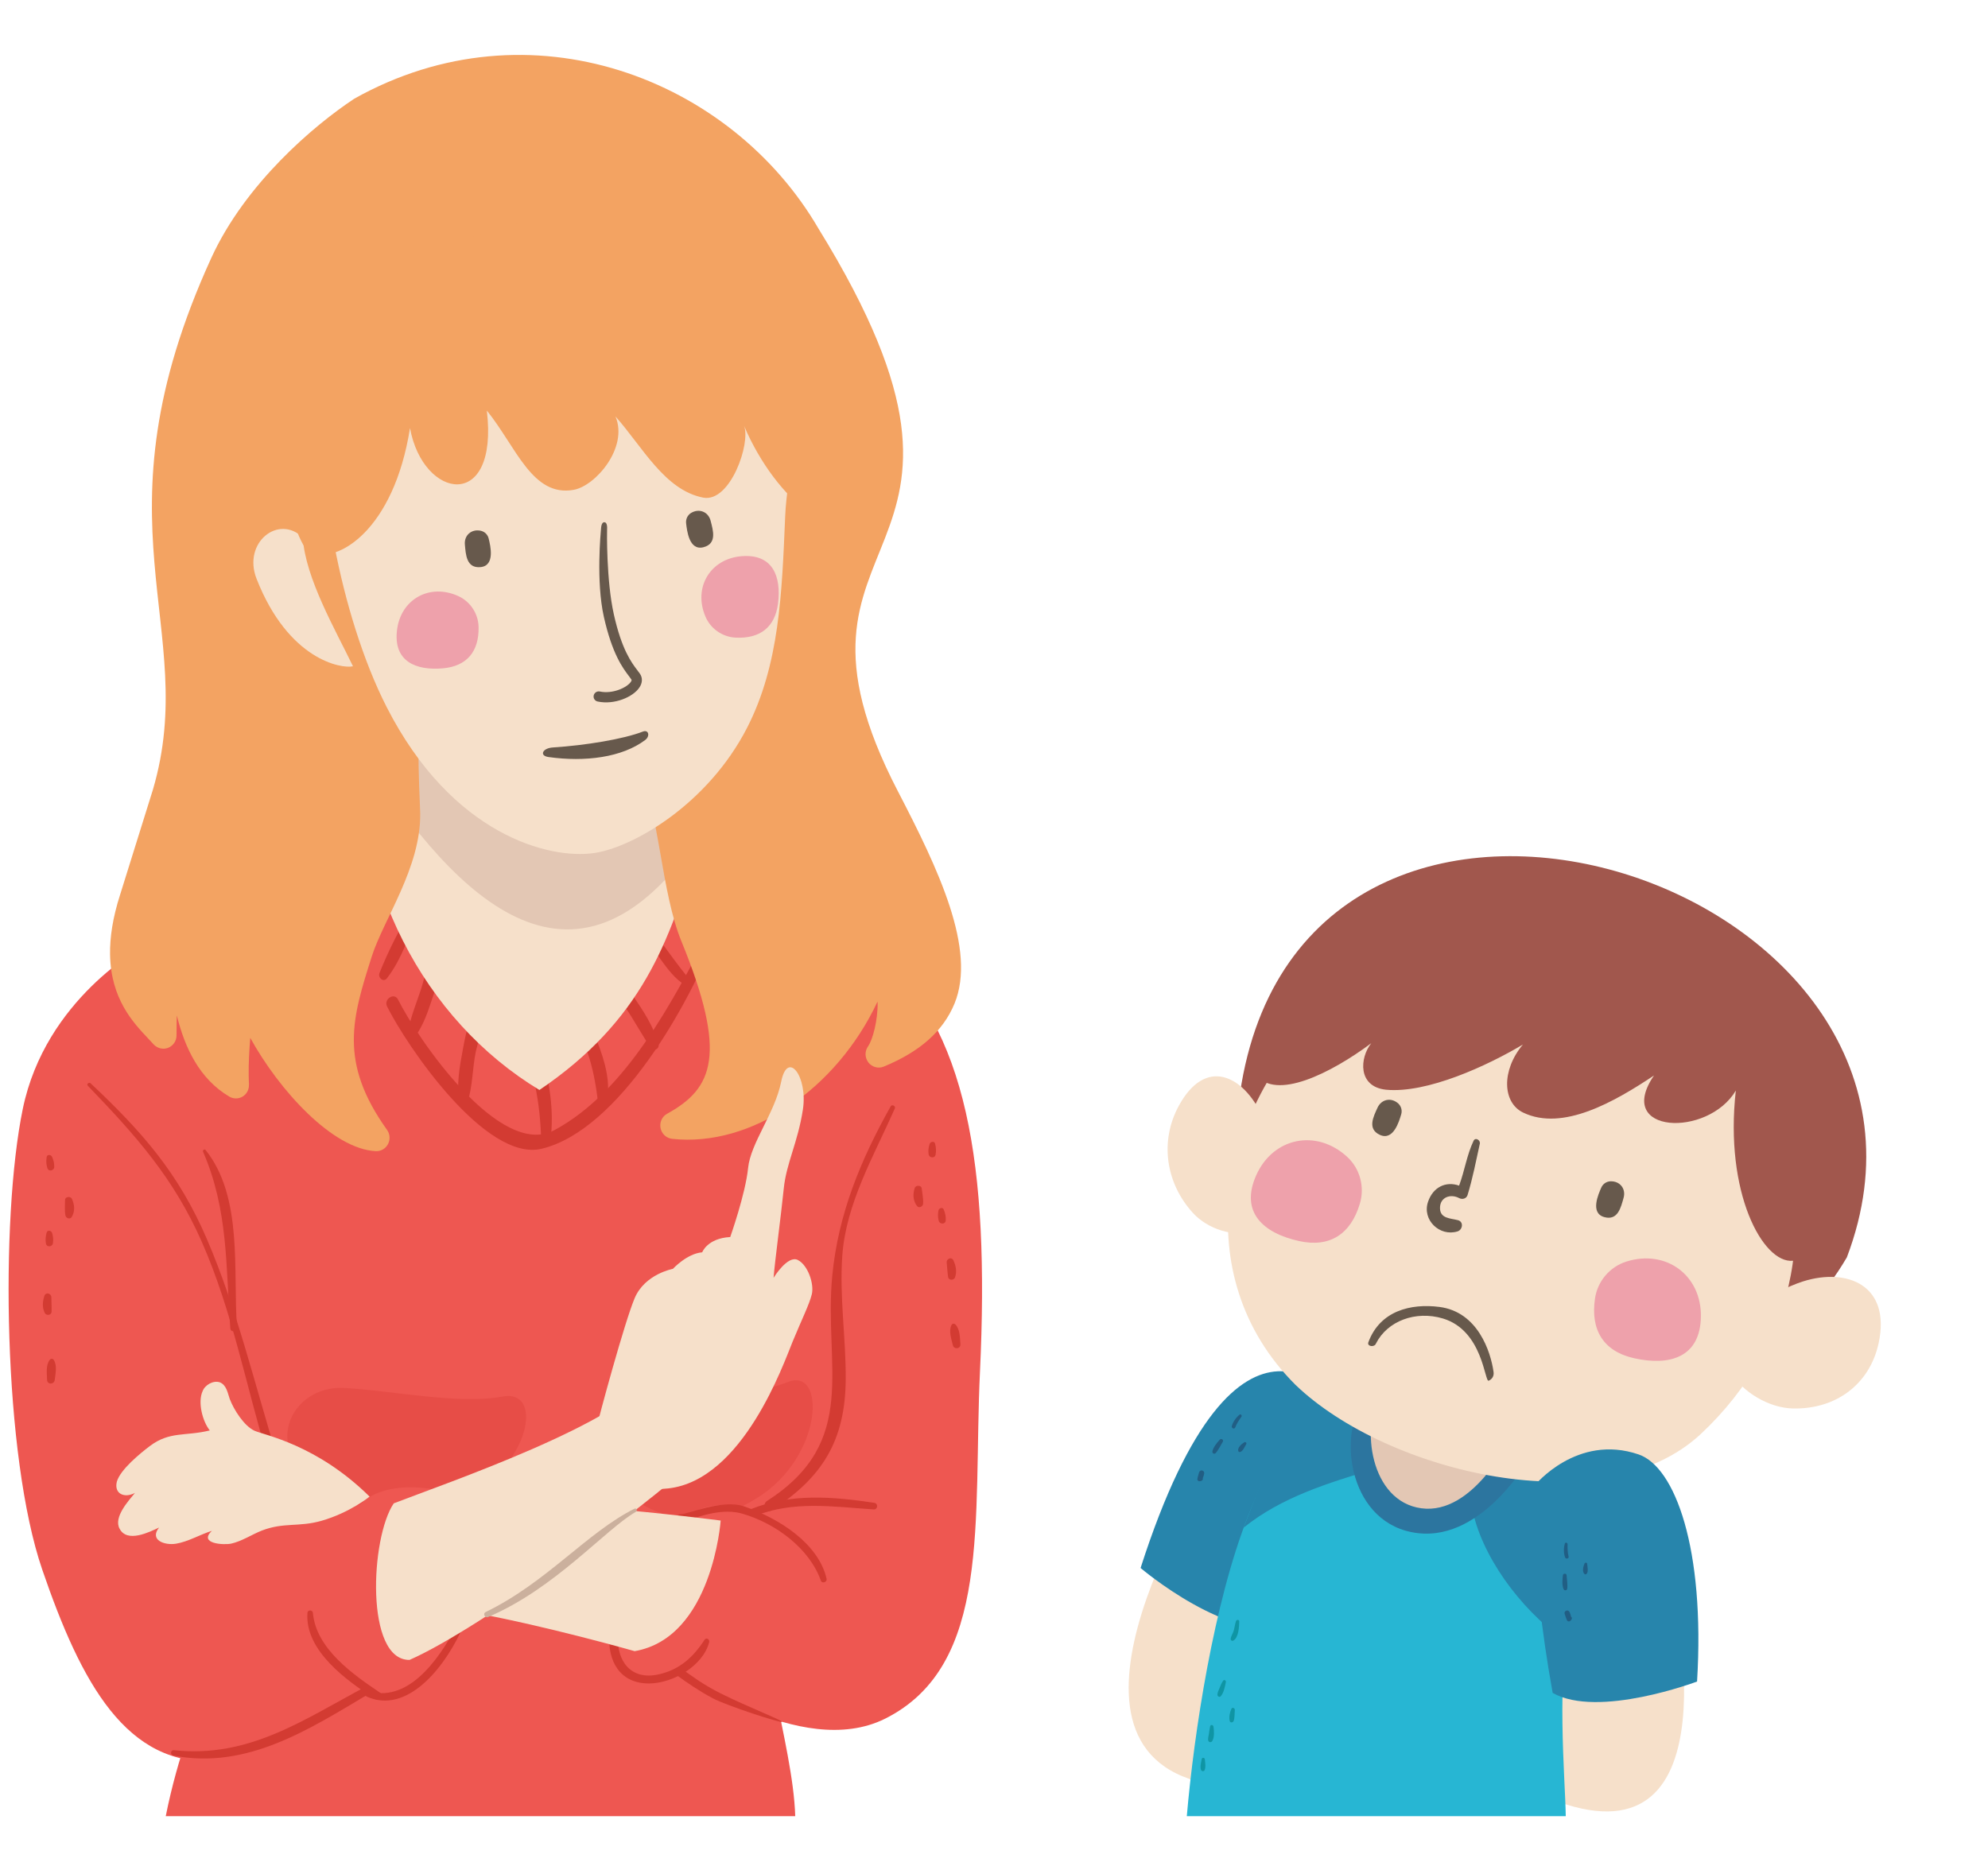 <?xml version="1.0" encoding="UTF-8"?><svg xmlns="http://www.w3.org/2000/svg" xmlns:xlink="http://www.w3.org/1999/xlink" height="499.3" preserveAspectRatio="xMidYMid meet" version="1.0" viewBox="-2.3 -14.7 531.8 499.3" width="531.8" zoomAndPan="magnify"><defs><clipPath id="a"><path d="M 315 355 L 421 355 L 421 471.219 L 315 471.219 Z M 315 355"/></clipPath><clipPath id="b"><path d="M 459 326 L 500.82 326 L 500.82 363 L 459 363 Z M 459 326"/></clipPath><clipPath id="c"><path d="M 39 205 L 237 205 L 237 471.219 L 39 471.219 Z M 39 205"/></clipPath></defs><g><g><path d="M 323.211 375.309 C 323.211 375.309 275.469 447.352 315.832 461.238 L 319.305 463.41 C 319.305 463.41 331.445 429.594 351.922 397.367 C 372.398 365.148 323.211 375.309 323.211 375.309" fill="#f6e0ca"/></g><g><path d="M 445.16 410.895 C 445.16 410.895 462.52 484.676 414.348 467.312 C 414.348 467.312 417.434 447.164 410.863 409.555 C 404.289 371.945 445.16 410.895 445.16 410.895" fill="#f6e0ca"/></g><g><path d="M 356.191 361.422 C 356.191 361.422 329.285 322.359 302.812 404.82 C 302.812 404.82 326.684 425.215 343.172 420.441 C 359.664 415.668 356.191 361.422 356.191 361.422" fill="#2785ac"/></g><g><path d="M 324.812 371.035 C 324.211 372.012 323.664 373.234 322.891 374.078 C 322.535 374.461 321.93 374.117 322.02 373.625 C 322.262 372.469 323.242 371.324 324.012 370.465 C 324.383 370.047 325.117 370.555 324.812 371.035" fill="#215e84"/></g><g><path d="M 331.078 371.672 C 330.68 372.312 330.199 373.641 329.398 373.789 C 329.203 373.828 329.02 373.75 328.953 373.543 C 328.656 372.645 329.863 371.598 330.566 371.191 C 330.867 371.027 331.281 371.352 331.078 371.672" fill="#215e84"/></g><g><path d="M 318.098 380.633 C 317.988 380.891 318.191 380.172 318.219 380.066 C 318.305 379.785 318.379 379.504 318.465 379.234 C 318.727 378.375 319.969 378.66 319.824 379.555 C 319.738 380.074 319.516 380.684 319.281 381.152 L 319.266 380.496 L 319.32 380.598 C 320.148 381.648 317.473 382.203 318.098 380.633" fill="#215e84"/></g><g><path d="M 329.785 364.355 C 329.129 365.277 328.539 366.152 328.129 367.211 C 327.887 367.824 327.039 367.402 327.223 366.816 C 327.586 365.645 328.324 364.586 329.27 363.816 C 329.613 363.531 330.02 364.023 329.785 364.355" fill="#215e84"/></g><g clip-path="url(#a)"><path d="M 417.938 414.746 C 425.742 376.367 409.02 368.816 409.02 368.816 C 409.02 368.816 367.707 350.848 357.891 357.125 C 348.07 363.406 342.84 362.555 331.633 390.762 C 322.371 414.055 317.102 449 315.176 471.219 L 416.547 471.219 C 416.41 460.973 413.867 434.73 417.938 414.746" fill="#27b6d3"/></g><g><path d="M 319.168 455.934 C 319.246 455.449 319.961 455.543 319.996 456 C 320.074 456.949 320.312 458.004 319.941 458.898 C 319.762 459.348 319.086 459.223 318.961 458.812 C 318.672 457.91 319.012 456.844 319.168 455.934" fill="#0f95a4"/></g><g><path d="M 321.414 447.176 C 321.531 446.656 322.234 446.766 322.309 447.25 C 322.473 448.387 322.594 450.098 321.984 451.121 C 321.68 451.621 320.945 451.465 320.883 450.879 C 320.824 450.328 320.98 449.828 321.074 449.289 C 321.195 448.578 321.25 447.871 321.414 447.176" fill="#0f95a4"/></g><g><path d="M 324.922 434.949 C 325.172 434.59 325.703 434.949 325.629 435.32 C 325.402 436.492 325.078 438.207 324.27 439.113 C 323.883 439.547 323.328 439.129 323.367 438.648 C 323.422 438.023 323.73 437.445 323.965 436.875 C 324.234 436.199 324.496 435.539 324.922 434.949" fill="#0f95a4"/></g><g><path d="M 326.66 445.762 C 326.406 444.688 326.668 443.496 327.109 442.504 C 327.348 441.953 328.074 442.332 328.023 442.836 C 327.926 443.77 328.012 444.816 327.723 445.711 C 327.57 446.18 326.789 446.352 326.66 445.762" fill="#0f95a4"/></g><g><path d="M 327.625 424.242 C 327.254 424.449 326.863 424.16 326.922 423.754 C 327.016 422.969 327.562 422.246 327.766 421.465 C 327.977 420.664 328.062 419.82 328.336 419.031 C 328.484 418.602 329.203 418.574 329.199 419.105 C 329.188 420.52 329.035 423.465 327.625 424.242" fill="#0f95a4"/></g><g><path d="M 380.305 382.449 C 380.305 382.449 382.547 374.281 388.68 370.363 C 394.816 366.43 413.254 369.219 412.715 372.766 C 412.176 376.316 394.844 387.031 380.305 382.449" fill="#609cb2"/></g><g><path d="M 331.633 390.762 C 343.441 359.449 348.07 363.406 357.891 357.125 C 367.707 350.848 409.02 368.816 409.02 368.816 C 409.02 368.816 418.34 370.613 421.57 379.805 C 424.012 386.754 421.301 398.223 417.938 414.746 C 417.273 417.996 416.703 421.152 416.195 424.227 C 403.965 415.477 393.809 401.156 391.465 388.629 C 382.234 388.398 367.996 386.477 365.43 378.305 C 352.93 382.098 340.504 385.859 330.375 394.031 C 330.789 392.922 331.227 391.832 331.633 390.762" fill="#2785ac"/></g><g><path d="M 407.547 374.246 C 407.547 374.246 394.953 397.695 376.883 395.484 C 358.812 393.285 355.43 369.898 362.379 360.016 L 407.547 374.246" fill="#2c759f"/></g><g><path d="M 401.508 370.398 C 401.508 370.398 391.777 390.676 377.961 388.852 C 364.152 387.027 361.66 366.855 367.016 358.301 L 401.508 370.398" fill="#e3c7b4"/></g><g><path d="M 491.746 321.699 C 529.527 222.07 349.098 163.086 329.797 275.328 C 325.684 299.266 336.953 310.953 351.598 330.719 C 396.531 391.359 468.176 362.273 491.746 321.699" fill="#a1574d"/></g><g><path d="M 344.246 355.82 C 368.754 379.371 426.602 393.359 452.715 368.934 C 478.18 345.09 486.129 309.32 468.293 279.727 C 444.766 240.633 387.527 222.977 352.215 255.453 C 323.934 281.461 314.949 326.621 344.246 355.82" fill="#f6e0ca"/></g><g><path d="M 312.992 281.238 C 307.906 290.691 309.527 301.84 316.816 309.828 C 320.793 314.184 327.727 316.32 332.93 314.809 C 343.812 311.68 339.039 291.816 335.379 283.934 C 330.242 272.871 320.125 268.031 312.992 281.238" fill="#f6e0ca"/></g><g clip-path="url(#b)"><path d="M 500.238 344.691 C 497.84 355.719 488.762 362.418 477.266 362.141 C 470.98 362.004 463.836 357.805 460.621 352.414 C 453.891 341.137 471.594 330.785 480.078 328.125 C 491.953 324.402 503.59 329.27 500.238 344.691" fill="#f6e0ca"/></g><g><path d="M 333.77 299.688 C 329.277 309.672 335.707 315.246 345.195 317.344 C 353.477 319.18 359.066 315.449 361.484 307.297 C 362.816 302.832 361.477 297.918 358.055 294.797 C 349.82 287.262 338.289 289.637 333.77 299.688" fill="#eea1ab"/></g><g><path d="M 366.188 281.676 C 365.16 283.969 363.34 287.352 366.844 288.945 C 370.453 290.586 371.984 285.289 372.535 283.418 C 372.836 282.398 372.531 281.281 371.746 280.551 C 369.859 278.844 367.23 279.383 366.188 281.676" fill="#67594c"/></g><g><path d="M 432.012 305.805 C 431.324 308.211 430.527 311.98 426.84 310.934 C 423.012 309.852 425.273 304.816 426.055 303.035 C 426.488 302.055 427.441 301.398 428.5 301.363 C 431.051 301.266 432.711 303.387 432.012 305.805" fill="#67594c"/></g><g><path d="M 452.699 337.531 C 452.555 348.477 444.375 350.809 434.891 348.711 C 426.602 346.875 423.125 341.129 424.371 332.707 C 425.039 328.098 428.344 324.219 432.773 322.832 C 443.398 319.488 452.848 326.516 452.699 337.531" fill="#eea1ab"/></g><g><path d="M 391.891 290.516 C 390.066 294.348 389.496 298.578 388.016 302.52 C 384.492 301.27 381.047 302.891 379.707 306.84 C 378.055 311.691 382.828 316.246 387.594 314.766 C 388.953 314.359 389.32 312.184 387.703 311.762 C 385.684 311.234 382.977 311.344 382.906 308.602 C 382.836 305.633 385.691 304.617 388.012 305.848 C 388.859 306.305 389.969 306.031 390.281 305.031 C 391.664 300.512 392.547 295.906 393.562 291.305 C 393.758 290.355 392.379 289.488 391.891 290.516" fill="#67594c"/></g><g><path d="M 481.926 283.07 C 469.254 250.27 434.613 221.246 388.898 225.863 C 344.141 230.391 330.539 268.559 333.566 272.707 C 338.859 279.984 353.812 272.387 364.52 264.414 C 361.43 268.289 360.809 276.047 368.469 276.859 C 379.438 277.898 395.594 270.434 405.094 264.758 C 399.277 271.68 399.609 280.316 405.152 282.973 C 415.777 288.086 429.637 280.043 440.152 273.051 C 429.43 288.699 454.559 289.742 462.043 277.078 C 458.961 304.352 469.254 323.426 477.34 322.625 C 482.945 322.207 484.777 290.43 481.926 283.07" fill="#a1574d"/></g><g><path d="M 365.773 344.777 C 368.82 338.723 376.391 335.895 383.652 338.055 C 394.41 341.258 394.82 355.18 395.93 354.711 C 396.77 354.355 397.395 353.539 397.238 352.398 C 396.488 346.973 393.035 336.285 382.738 334.973 C 375.137 334 366.863 335.973 363.746 344.426 C 363.32 345.578 365.383 345.832 365.773 344.777" fill="#67594c"/></g><g><path d="M 408.273 382.688 C 408.273 382.688 419.555 368.797 436.047 374.441 C 445.773 377.766 453.84 399.613 451.672 435.199 C 451.672 435.199 425.199 445.18 413.047 438.238 C 406.535 402.215 408.273 382.688 408.273 382.688" fill="#2785ac"/></g><g><path d="M 416.773 406.766 C 416.84 407.914 417.09 409.23 416.941 410.363 C 416.867 410.883 416.172 410.945 415.969 410.488 C 415.5 409.402 415.652 407.902 415.789 406.762 C 415.855 406.203 416.746 406.199 416.773 406.766" fill="#215e84"/></g><g><path d="M 422.273 403.699 C 422.316 404.457 422.684 405.82 422.113 406.402 C 421.977 406.543 421.781 406.582 421.605 406.457 C 420.844 405.887 421.242 404.34 421.578 403.602 C 421.73 403.297 422.258 403.324 422.273 403.699" fill="#215e84"/></g><g><path d="M 416.754 418.48 C 416.82 418.758 416.574 418.047 416.535 417.949 C 416.445 417.668 416.344 417.395 416.262 417.125 C 415.98 416.27 417.168 415.793 417.559 416.605 C 417.785 417.082 417.953 417.711 418.031 418.23 L 417.637 417.707 L 417.742 417.75 C 419.023 418.141 417.148 420.121 416.754 418.48" fill="#215e84"/></g><g><path d="M 417.031 398.445 C 417.012 399.578 417.035 400.629 417.305 401.734 C 417.461 402.375 416.523 402.512 416.34 401.93 C 415.965 400.758 415.965 399.469 416.297 398.297 C 416.414 397.863 417.031 398.039 417.031 398.445" fill="#215e84"/></g><g clip-path="url(#c)"><path d="M 203.957 408.836 C 218.543 372.086 238.457 374.629 229.121 337.113 C 219.785 299.598 246.629 282.914 232.625 257.566 C 218.633 232.219 202.797 232.891 180.09 218.148 C 180.09 218.148 170.684 260.328 145.375 272.953 C 145.375 272.953 111.152 270.074 104.371 205.859 C 104.371 205.859 49.586 233 42.301 242.289 C 35.016 251.59 46.656 288.746 45.559 313.438 C 44.473 338.121 50.516 346.266 52.117 382.617 C 53.551 415.332 57.906 423.297 52.496 437.332 C 50.367 442.844 45.32 454.766 42.039 471.219 L 210.43 471.219 C 209.809 451.277 198.656 422.211 203.957 408.836" fill="#ee5751"/></g><g><path d="M 189.137 235.445 C 182.324 253.57 163.316 287.695 142.594 292.652 C 127.59 296.234 106.543 265.184 101.254 254.602 C 100.254 252.617 103.18 250.727 104.18 252.734 C 109.43 263.27 131.453 295.48 145.973 287.691 C 165.305 277.297 177.598 253.16 187.422 234.547 C 188.023 233.414 189.555 234.32 189.137 235.445" fill="#d33b32"/></g><g><path d="M 180.109 248.297 C 177.461 246.359 175.586 243.57 173.672 240.934 C 171.219 237.535 168.43 234.789 165.621 231.75 C 164.648 230.723 165.738 229.066 167.062 229.715 C 170.129 231.223 172.387 234.375 174.352 237.07 C 176.789 240.398 179.176 243.699 181.773 246.906 C 182.625 247.953 181.023 248.961 180.109 248.297" fill="#d33b32"/></g><g><path d="M 171.773 265.625 C 169.352 262.098 167.332 258.281 164.93 254.734 C 162.273 250.812 158.789 247.246 156.445 243.16 C 155.586 241.66 157.418 240.133 158.746 241.246 C 162.043 244.023 164.531 248.125 166.965 251.645 C 169.688 255.594 172.586 259.969 173.848 264.648 C 174.211 265.922 172.523 266.727 171.773 265.625" fill="#d33b32"/></g><g><path d="M 157.66 280.027 C 157.098 275.441 156.316 271.102 154.82 266.742 C 153.105 261.766 150.141 257.852 147.727 253.328 C 146.887 251.734 148.676 250.336 150.062 251.375 C 153.863 254.215 155.891 259.918 157.555 264.207 C 159.406 269.012 161.25 275.055 159.918 280.211 C 159.594 281.496 157.812 281.285 157.66 280.027" fill="#d33b32"/></g><g><path d="M 142.492 290.801 C 142.344 285.598 141.883 280.586 140.789 275.477 C 139.895 271.328 138.18 267.32 137.645 263.109 C 137.477 261.82 139.414 261.242 140.035 262.352 C 144.363 270.035 146.301 282.352 144.832 291.004 C 144.605 292.328 142.535 292.125 142.492 290.801" fill="#d33b32"/></g><g><path d="M 120.703 280.473 C 119.656 275.734 120.695 270.504 121.566 265.812 C 122.352 261.574 123.531 255.453 126.895 252.461 C 127.863 251.605 129.656 252.258 129.27 253.707 C 128.145 258.086 125.977 262.059 125 266.578 C 124.047 271.109 124.176 275.977 122.711 280.375 C 122.43 281.254 120.941 281.594 120.703 280.473" fill="#d33b32"/></g><g><path d="M 107.027 260.492 C 107.738 256.848 109.238 253.32 110.375 249.797 C 111.414 246.531 112.051 242.727 114.172 239.992 C 114.914 239.039 116.535 239.734 116.559 240.867 C 116.621 244.145 115.008 247.504 113.961 250.578 C 112.723 254.223 111.617 258.156 109.559 261.426 C 108.746 262.699 106.703 262.051 107.027 260.492" fill="#d33b32"/></g><g><path d="M 110.227 228.781 C 107.367 234.715 105.277 241.871 101.191 247.062 C 100.277 248.25 98.715 246.852 99.207 245.645 C 101.621 239.668 104.781 233.16 108.434 227.832 C 109.156 226.766 110.805 227.57 110.227 228.781" fill="#d33b32"/></g><g><path d="M 162.977 383.363 C 153.547 375.961 158.352 361.699 169.586 360.141 C 180.836 358.59 197.914 359.344 208.34 355.102 C 218.77 350.855 217.902 375.012 200.371 385.996 C 182.84 396.988 170.977 389.625 162.977 383.363" fill="#e74d47"/></g><g><path d="M 78.383 378.27 C 69.539 369.211 77.207 356.062 89.578 356.648 C 101.945 357.223 120.164 361.168 132.125 358.949 C 144.074 356.723 138.891 380.34 118.109 387.875 C 97.324 395.395 85.871 385.934 78.383 378.27" fill="#e74d47"/></g><g><path d="M 179.125 432.16 C 179.125 432.16 211.855 456.441 234.465 445.141 C 263.102 430.82 257.988 391.934 259.848 352.309 C 262.449 296.754 256.375 260.301 232.07 239.469 C 207.77 218.637 208.637 283.734 212.105 301.965 C 214.371 313.859 221.863 345.527 219.055 366.484 C 217.559 377.633 199.348 390.25 199.348 390.25 C 199.348 390.25 189.449 384.02 179.746 392.297 C 159.617 409.465 157.426 438.238 179.125 432.16" fill="#ee5751"/></g><g><path d="M 35.906 238.602 C 35.906 238.602 9.867 252.488 3.793 282 C -2.285 311.512 -1.414 374.875 9 405.254 C 19.414 435.633 31.566 458.199 55.871 456.465 C 80.176 454.73 94.062 443.445 94.062 443.445 C 94.062 443.445 102.742 446.051 116.629 437.371 C 130.52 428.688 126.176 385.289 112.289 383.555 C 98.402 381.816 94.062 387.895 94.062 387.895 C 94.062 387.895 68.023 388.762 64.551 381.816 C 47.746 348.211 83.648 302.832 35.906 238.602" fill="#ee5751"/></g><g><path d="M 9.582 331.996 C 9.078 333.504 8.953 335.102 9.66 336.566 C 10.051 337.387 11.469 337.246 11.5 336.242 C 11.547 334.969 11.438 333.691 11.441 332.402 C 11.441 331.375 9.957 330.891 9.582 331.996" fill="#d33b32"/></g><g><path d="M 10.988 349.152 C 9.922 350.559 10.246 352.766 10.293 354.469 C 10.316 355.816 12.188 355.789 12.344 354.5 C 12.543 352.793 13.039 350.664 12.086 349.156 C 11.816 348.719 11.273 348.762 10.988 349.152" fill="#d33b32"/></g><g><path d="M 10.18 315.086 C 9.906 316.133 9.805 316.934 9.984 318 C 10.18 319.098 11.719 318.938 11.863 317.914 C 12.008 316.906 11.918 316.207 11.648 315.207 C 11.469 314.539 10.395 314.273 10.18 315.086" fill="#d33b32"/></g><g><path d="M 10.172 294.914 C 10.027 295.984 10.051 296.789 10.371 297.832 C 10.707 298.887 12.207 298.52 12.211 297.492 C 12.219 296.457 12.035 295.781 11.637 294.836 C 11.363 294.195 10.262 294.078 10.172 294.914" fill="#d33b32"/></g><g><path d="M 15.098 306.426 C 15.105 307.793 14.938 309.191 15.207 310.512 C 15.359 311.262 16.461 311.645 16.895 310.895 C 17.793 309.367 17.668 307.727 16.969 306.109 C 16.602 305.254 15.062 305.43 15.098 306.426" fill="#d33b32"/></g><g><path d="M 21.207 275.812 C 33.965 289.07 44.098 300.355 51.652 317.492 C 59.871 336.129 63.52 356.133 69.414 375.523 C 69.871 377.023 72.309 376.602 71.84 375.094 C 65.75 355.484 61.176 335.754 53.051 316.832 C 45.465 299.164 35.742 288.137 21.965 275.168 C 21.508 274.738 20.754 275.34 21.207 275.812" fill="#d33b32"/></g><g><path d="M 52.023 293.465 C 58.793 309.035 58.09 324.156 59.32 340.746 C 59.406 341.91 61.188 341.586 61.102 340.434 C 59.988 325.379 62.781 305.633 52.719 293.012 C 52.414 292.633 51.836 293.039 52.023 293.465" fill="#d33b32"/></g><g><path d="M 44.086 455.012 C 63.816 458.828 80.398 448 96.676 438.305 C 97.805 437.633 96.984 435.797 95.789 436.434 C 78.863 445.418 64.406 455.723 44.223 453.574 C 43.277 453.473 43.191 454.84 44.086 455.012" fill="#d33b32"/></g><g><path d="M 81.398 416.816 C 82.238 426.398 92.094 433.285 99.426 438.223 C 100.566 438.992 99.254 440.613 98.121 439.891 C 90.582 435.105 79.168 426.945 79.945 416.793 C 80.008 415.965 81.324 415.996 81.398 416.816" fill="#d33b32"/></g><g><path d="M 94.961 438.812 C 105.508 444.457 115.691 432.992 120.961 421.863 C 121.391 420.953 120.129 419.766 119.648 420.672 C 114.926 429.543 106.574 441.391 95.609 437.578 C 94.883 437.324 94.238 438.422 94.961 438.812" fill="#d33b32"/></g><g><path d="M 235.965 281.301 C 227.91 295.664 221.934 310.113 220.34 326.594 C 218.004 350.707 227.781 370.934 202.895 386.871 C 201.406 387.828 202.586 390.359 204.098 389.391 C 217.723 380.629 223.801 370.703 223.93 354.441 C 224.016 343.324 222.23 332.441 223.016 321.273 C 224.004 307.27 231.535 294.422 237.074 281.875 C 237.359 281.223 236.312 280.668 235.965 281.301" fill="#d33b32"/></g><g><path d="M 218.82 407.723 C 216.707 398.34 206.184 391.539 196.695 388.32 C 190.824 386.328 181.594 390.555 179.746 390.418 C 178.566 390.332 178.746 392.152 179.914 392.293 C 181.672 392.504 189.465 388.375 196.109 390.246 C 205.199 392.805 214.289 399.66 217.285 408.215 C 217.59 409.086 219.02 408.609 218.82 407.723" fill="#d33b32"/></g><g><path d="M 231.562 387.383 C 220.449 385.711 209.266 384.793 198.625 389.055 C 197.371 389.559 198.273 391.449 199.527 390.945 C 210.02 386.746 220.477 388.43 231.395 389.148 C 232.547 389.223 232.688 387.555 231.562 387.383" fill="#d33b32"/></g><g><path d="M 186.18 424.016 C 183.117 428.734 179.453 432.07 173.809 433.305 C 166.441 434.914 162.562 429.691 163.035 422.797 C 163.141 421.289 160.809 421.07 160.703 422.57 C 160.211 429.816 163.59 435.789 171.414 435.715 C 177.715 435.652 185.746 431.055 187.41 424.664 C 187.602 423.934 186.645 423.305 186.18 424.016" fill="#d33b32"/></g><g><path d="M 206.887 445.984 C 207.16 445.629 198.004 442.117 190.551 438.41 C 185.707 436 182.328 433.414 180.172 431.867 C 179.117 431.109 177.445 432.57 178.492 433.336 C 181.621 435.613 184.824 437.801 188.359 439.672 C 192.266 441.738 206.598 446.352 206.887 445.984" fill="#d33b32"/></g><g><path d="M 96.57 385.723 C 82.539 371.836 68.387 369.25 65.844 368.125 C 63 366.871 60.227 362.426 59.156 359.602 C 58.613 358.043 58.316 355.891 56.523 355.148 C 54.742 354.543 52.516 355.859 51.902 357.5 C 50.52 360.496 51.922 365.684 53.824 368.016 C 47.273 369.637 43.121 368.16 37.766 372.207 C 35.203 374.148 29.879 378.48 28.953 381.734 C 28.16 384.98 31.008 386.23 33.801 384.73 C 32.066 386.883 28.023 391.227 29.688 394.301 C 31.703 398.215 37.727 395.184 40.254 393.992 C 37.59 397.367 41.75 398.816 44.762 398.324 C 48.059 397.793 51.258 395.836 54.383 394.883 C 50.711 398.336 57.555 398.73 59.551 398.297 C 62.41 397.66 65.039 395.875 67.719 394.816 C 73.648 392.52 77.617 393.949 83.77 392.172 C 91.293 390.004 96.57 385.723 96.57 385.723" fill="#f6e0ca"/></g><g><path d="M 190.484 392.125 C 190.484 392.125 174.012 390.016 160.051 388.922 C 147.527 397.508 130.602 404.836 122.809 416.504 C 142.824 420.027 167.473 427.07 167.473 427.07 C 188.27 423.492 190.484 392.125 190.484 392.125" fill="#f6e0ca"/></g><g><path d="M 172.246 352.746 C 165.086 365.703 116.203 382.414 103.035 387.523 C 96.77 396.734 95.363 429.543 107.254 429.414 C 126.688 420.891 172.246 386.84 181.789 377.637 C 181.789 377.637 179.461 339.691 172.246 352.746" fill="#f6e0ca"/></g><g><path d="M 167.531 388.91 C 154.855 395.191 143.898 408.723 127.641 416.59 C 126.773 417.004 127.395 418.305 128.277 417.93 C 146.09 410.383 159.633 394.512 167.691 389.855 C 168.242 389.535 168.137 388.879 167.531 388.91" fill="#cbb09d"/></g><g><path d="M 252.73 322.496 C 253.414 323.941 253.715 325.508 253.18 327.047 C 252.891 327.914 251.449 327.934 251.32 326.949 C 251.129 325.68 251.082 324.402 250.949 323.113 C 250.816 322.102 252.238 321.449 252.73 322.496" fill="#d33b32"/></g><g><path d="M 253.312 339.707 C 254.531 340.98 254.465 343.207 254.613 344.898 C 254.742 346.25 252.871 346.441 252.582 345.172 C 252.184 343.496 251.438 341.445 252.215 339.844 C 252.438 339.375 252.984 339.348 253.312 339.707" fill="#d33b32"/></g><g><path d="M 250.164 308.934 C 250.57 309.953 250.746 310.727 250.691 311.816 C 250.637 312.922 249.086 312.93 248.82 311.938 C 248.555 310.953 248.574 310.242 248.727 309.227 C 248.828 308.539 249.863 308.152 250.164 308.934" fill="#d33b32"/></g><g><path d="M 247.844 291.309 C 248.105 292.367 248.172 293.156 247.973 294.23 C 247.77 295.32 246.223 295.121 246.105 294.105 C 245.98 293.086 246.074 292.391 246.367 291.398 C 246.578 290.742 247.656 290.492 247.844 291.309" fill="#d33b32"/></g><g><path d="M 244.273 303.312 C 244.418 304.68 244.738 306.039 244.629 307.391 C 244.559 308.148 243.512 308.648 242.996 307.965 C 241.93 306.539 241.867 304.895 242.367 303.211 C 242.641 302.324 244.188 302.32 244.273 303.312" fill="#d33b32"/></g><g><path d="M 141.992 276.926 C 111.227 258.305 91.473 221.453 93.883 179.977 C 108.461 166.422 158.41 177.246 172.508 187.578 C 178.488 191.961 181.906 202.008 183.953 212.875 C 176.914 236.98 169.379 258.434 141.992 276.926" fill="#f6e0ca"/></g><g><path d="M 93.742 185.43 C 93.77 183.621 93.777 181.805 93.883 179.977 C 108.461 166.422 158.41 177.246 172.508 187.578 C 178.121 191.688 181.449 200.809 183.531 210.895 C 149.402 259.473 116.602 221.754 93.742 185.43" fill="#e3c7b4"/></g><g><path d="M 27.141 240.641 C 27.07 236.164 27.832 230.879 29.84 224.645 C 29.84 224.633 38.609 196.559 38.609 196.559 C 51.418 152.984 21.648 125.586 54.234 54.289 C 63.348 34.375 81.754 18.781 92.48 11.703 C 139.508 -14.652 193.277 6.32 216.633 46.438 C 273.777 139.055 200.047 124.137 237.891 197.004 C 248.727 217.871 258.973 239.328 253.039 253.805 C 250.008 261.176 243.809 266.688 234.082 270.684 C 232.633 271.273 230.977 270.809 229.988 269.555 C 229.52 268.918 229.242 268.156 229.238 267.387 C 229.23 266.633 229.461 265.879 229.914 265.242 C 231.172 263.465 232.535 258.246 232.469 253.578 C 232.465 253.492 232.43 253.41 232.426 253.316 C 221.504 276.621 198.746 292.324 177.48 289.996 C 175.961 289.824 174.703 288.664 174.398 287.121 C 174.094 285.578 174.812 284.008 176.176 283.273 C 188.449 276.516 192.43 267.531 179.949 237.059 C 177.316 230.645 175.805 222.031 174.355 213.707 C 172.844 205.125 170.586 192.172 167.387 190.84 C 151.91 184.398 125.977 159.047 112.781 168.219 C 108.117 171.465 110.031 197.906 110.105 202.914 C 110.316 217.398 100.305 231.266 97.121 241.289 C 91.949 257.609 88.211 269.398 101.238 287.605 C 102.031 288.723 102.133 290.203 101.484 291.418 C 100.852 292.625 99.582 293.363 98.23 293.297 C 86.746 292.742 72.449 277.152 64.648 262.984 C 64.375 266.344 64.176 269.883 64.227 273.02 C 64.23 273.848 64.273 274.645 64.301 275.391 C 64.312 275.449 64.305 275.504 64.293 275.559 C 64.332 276.812 63.711 278.004 62.645 278.664 C 61.547 279.348 60.152 279.359 59.031 278.695 C 51.031 273.949 47.133 265.605 45 256.984 C 44.969 258.375 44.918 259.789 44.93 261.441 L 44.918 262.352 C 44.914 263.828 44.02 265.102 42.68 265.645 C 41.34 266.172 39.805 265.801 38.809 264.742 L 37.383 263.203 C 33.344 258.93 27.32 252.555 27.141 240.641" fill="#f3a362"/></g><g><path d="M 209.59 88.391 C 211.996 100.418 208.215 112.148 207.738 123.473 C 206.871 143.996 206.223 163.145 197.523 180.07 C 187.012 200.504 167.109 212 156.652 213.531 C 144.664 215.301 118.59 208.734 101.113 174.438 C 88.477 149.605 82.078 111.543 84.363 91.809 C 105.512 38.898 201.07 45.672 209.59 88.391" fill="#f6e0ca"/></g><g><path d="M 66.32 140.125 C 62.566 130.484 72.184 122.805 78.699 129.117 C 79.371 139.988 87.469 153.887 92.125 163.562 C 89.043 164.273 74.832 161.891 66.32 140.125" fill="#f6e0ca"/></g><g><path d="M 196.105 134.109 C 204.395 133.453 206.738 139.469 205.824 146.777 C 205.008 153.191 200.926 156.238 194.441 155.898 C 190.93 155.707 187.746 153.5 186.387 150.215 C 183.098 142.41 187.754 134.766 196.105 134.109" fill="#eea1ab"/></g><g><path d="M 103.898 153.93 C 102.914 162.195 108.852 164.766 116.199 164.113 C 122.637 163.531 125.844 159.57 125.727 153.086 C 125.672 149.562 123.562 146.305 120.379 144.82 C 112.676 141.254 104.867 145.609 103.898 153.93" fill="#eea1ab"/></g><g><path d="M 187.805 124.672 C 188.414 127.098 189.605 130.77 185.859 131.715 C 182.008 132.684 181.465 127.191 181.234 125.254 C 181.129 124.191 181.625 123.148 182.512 122.574 C 184.684 121.227 187.195 122.211 187.805 124.672" fill="#67594c"/></g><g><path d="M 122.062 131.051 C 122.301 133.559 122.418 137.406 126.25 137.031 C 130.203 136.645 128.887 131.297 128.418 129.387 C 128.18 128.355 127.355 127.535 126.309 127.309 C 123.812 126.758 121.801 128.551 122.062 131.051" fill="#67594c"/></g><g><path d="M 159.383 125.023 C 160.141 125.062 160.141 126.336 160.098 127.09 C 160.078 127.227 159.855 140.547 161.914 149.719 C 164.023 159.125 166.613 162.551 168.164 164.59 L 168.875 165.547 C 169.633 166.648 169.586 167.992 168.742 169.242 C 167.062 171.781 162.055 173.949 157.582 172.992 C 156.832 172.844 156.359 172.117 156.516 171.379 C 156.672 170.633 157.406 170.164 158.145 170.312 C 161.613 171.047 165.449 169.242 166.465 167.719 C 166.738 167.305 166.648 167.168 166.602 167.105 L 165.98 166.246 C 164.289 164.023 161.473 160.305 159.23 150.316 C 157.098 140.77 158.422 127.559 158.461 126.973 C 158.504 126.219 158.629 124.977 159.383 125.023" fill="#67594c"/></g><g><path d="M 72.215 87.512 C 92.477 59.055 139.996 31.23 180.781 48.32 C 220.734 65.051 229.84 120.934 225.98 124.145 C 223.016 126.605 218.523 125.609 213.762 122.195 C 207.645 117.805 201.078 109.414 196.742 99.23 C 198.562 103.852 193.09 119.773 185.844 118.449 C 175.492 116.449 169.574 104.855 162.34 96.711 C 165.844 105.051 157.004 115.293 151.207 116.348 C 140.098 118.402 135.777 104.848 127.934 95.145 C 131.148 122.359 110.863 119.016 107.379 99.824 C 103.043 127.23 87.961 136.191 80.746 133.191 C 75.707 131.242 67.664 93.902 72.215 87.512" fill="#f3a362"/></g><g><path d="M 144.426 187.848 C 154.176 189.223 164.098 187.965 170.301 183.285 C 171.637 182.277 171.23 180.43 169.676 181.035 C 164.488 183.055 154.32 184.723 145.609 185.285 C 142.789 185.465 141.906 187.492 144.426 187.848" fill="#67594c"/></g><g><path d="M 157.246 367.406 C 157.926 364.34 164.746 339.109 167.473 332.633 C 170.199 326.156 177.699 324.789 177.699 324.789 C 177.699 324.789 181.449 320.699 185.539 320.359 C 185.539 320.359 186.906 316.605 193.043 316.27 C 193.043 316.27 197.133 304.676 197.812 297.859 C 198.496 291.039 204.973 283.199 206.68 274.676 C 208.383 266.152 213.84 273.309 212.477 282.176 C 211.109 291.039 208.043 296.496 207.359 303.312 C 206.68 310.133 204.973 322.746 204.633 327.18 C 204.633 327.18 208.383 321.039 211.109 322.406 C 213.84 323.77 215.543 328.883 214.859 331.609 C 214.18 334.336 212.133 338.43 209.746 344.223 C 207.359 350.02 196.48 381.23 176.52 383.523 C 156.562 385.816 157.246 367.406 157.246 367.406" fill="#f6e0ca"/></g></g></svg>